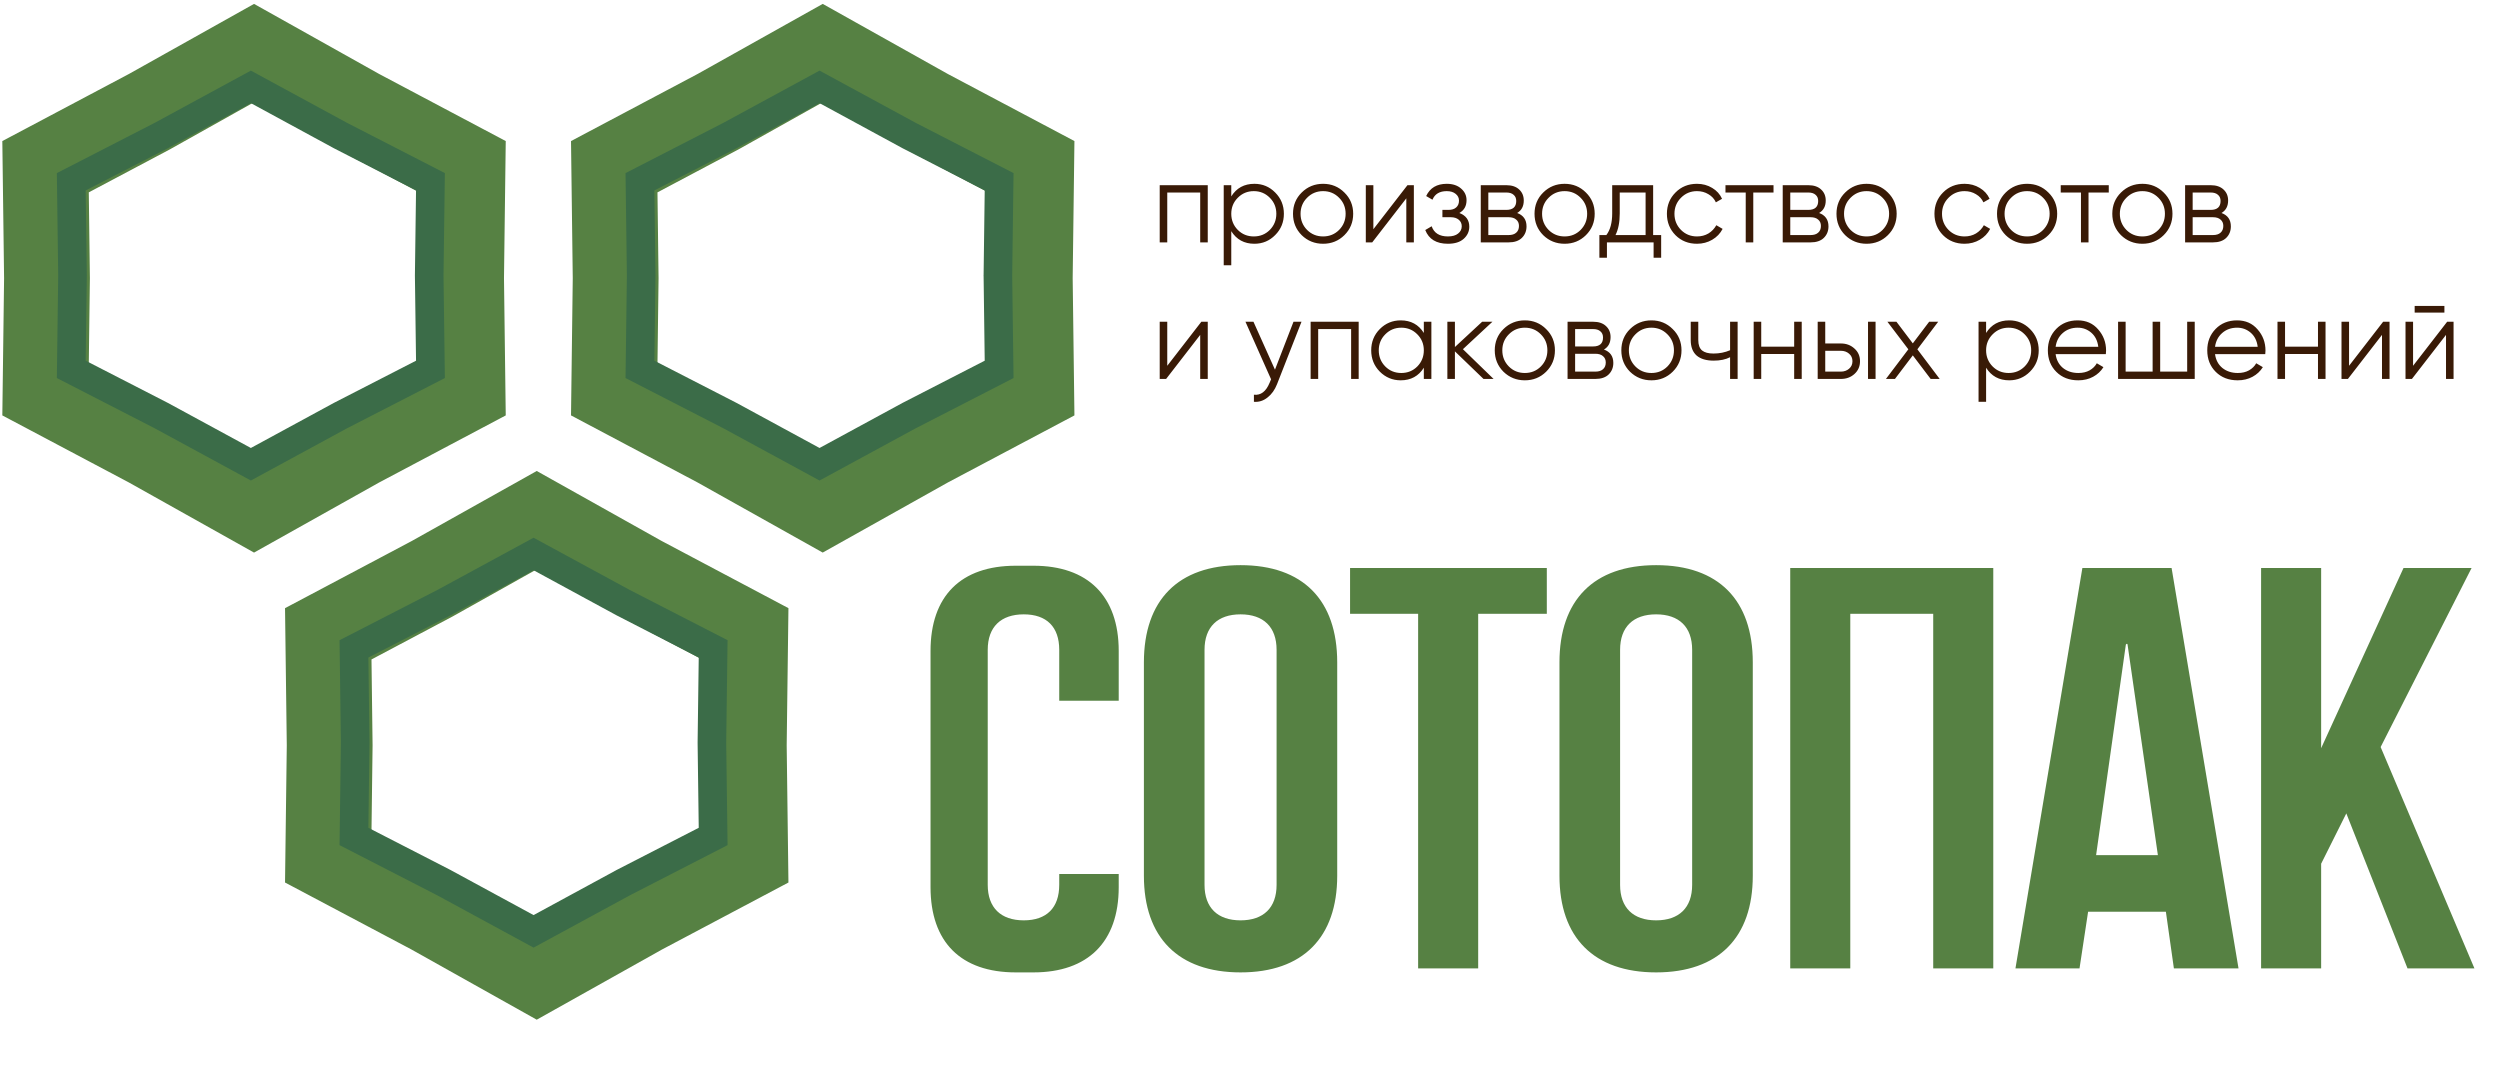 <svg width="238" height="103" viewBox="0 0 238 103" fill="none" xmlns="http://www.w3.org/2000/svg">
<path d="M34.086 10.598L34.128 10.622L34.17 10.644L44.031 15.87L43.896 26.436L43.896 26.488L43.896 26.54L44.031 37.106L34.17 42.331L34.128 42.354L34.086 42.377L24.184 47.925L14.282 42.377L14.241 42.354L14.198 42.331L4.337 37.106L4.472 26.54L4.473 26.488L4.472 26.436L4.337 15.87L14.198 10.644L14.241 10.622L14.282 10.598L24.184 5.051L34.086 10.598Z" stroke="#568143" stroke-width="8.168"/>
<path d="M88.225 10.598L88.266 10.622L88.308 10.644L98.17 15.87L98.035 26.436L98.034 26.488L98.035 26.54L98.17 37.105L88.308 42.331L88.266 42.354L88.225 42.377L78.323 47.924L68.421 42.377L68.379 42.354L68.337 42.331L58.476 37.106L58.61 26.54L58.611 26.488L58.61 26.436L58.476 15.87L68.337 10.644L68.379 10.622L68.421 10.598L78.323 5.051L88.225 10.598Z" stroke="#568143" stroke-width="8.168"/>
<path d="M60.999 55.066L61.041 55.09L61.083 55.112L70.944 60.338L70.809 70.904L70.809 70.956L70.809 71.008L70.944 81.574L61.083 86.799L61.041 86.822L60.999 86.845L51.097 92.393L41.195 86.845L41.154 86.822L41.112 86.799L31.25 81.574L31.385 71.008L31.386 70.956L31.385 70.904L31.25 60.338L41.112 55.112L41.154 55.09L41.195 55.066L51.097 49.519L60.999 55.066Z" stroke="#568143" stroke-width="8.168"/>
<path d="M32.402 12.898L32.416 12.906L32.43 12.913L40.979 17.304L40.861 26.216L40.861 26.234L40.861 26.252L40.979 35.164L32.43 39.555L32.416 39.562L32.402 39.569L23.882 44.197L15.361 39.569L15.347 39.562L15.333 39.555L6.784 35.164L6.902 26.252L6.902 26.234L6.902 26.216L6.784 17.304L15.333 12.913L15.347 12.906L15.361 12.898L23.882 8.271L32.402 12.898Z" stroke="#3B6C48" stroke-width="2.723"/>
<path d="M86.541 12.898L86.555 12.906L86.569 12.913L95.117 17.304L95 26.216L94.999 26.234L95 26.252L95.117 35.164L86.569 39.555L86.555 39.562L86.541 39.569L78.02 44.197L69.499 39.569L69.485 39.562L69.472 39.555L60.923 35.164L61.04 26.252L61.041 26.234L61.04 26.216L60.923 17.304L69.472 12.913L69.485 12.906L69.499 12.898L78.02 8.271L86.541 12.898Z" stroke="#3B6C48" stroke-width="2.723"/>
<path d="M59.315 57.367L59.329 57.374L59.343 57.381L67.892 61.772L67.774 70.684L67.774 70.702L67.774 70.72L67.892 79.632L59.343 84.023L59.329 84.03L59.315 84.038L50.795 88.665L42.274 84.038L42.26 84.03L42.246 84.023L33.697 79.632L33.815 70.72L33.815 70.702L33.815 70.684L33.697 61.772L42.246 57.381L42.26 57.374L42.274 57.367L50.795 52.74L59.315 57.367Z" stroke="#3B6C48" stroke-width="2.723"/>
<path d="M106.502 61.97V66.708H100.839V61.861C100.839 59.683 99.641 58.486 97.463 58.486C95.285 58.486 94.032 59.683 94.032 61.861V84.241C94.032 86.419 95.285 87.617 97.463 87.617C99.641 87.617 100.839 86.419 100.839 84.241V83.206H106.502V84.459C106.502 89.686 103.561 92.572 98.388 92.572H96.701C91.473 92.572 88.587 89.686 88.587 84.459V61.97C88.587 56.743 91.473 53.857 96.701 53.857H98.388C103.561 53.857 106.502 56.743 106.502 61.97ZM118.101 53.803C124.036 53.803 127.303 57.124 127.303 63.059V83.37C127.303 89.25 124.036 92.572 118.101 92.572C112.166 92.572 108.899 89.25 108.899 83.37V63.059C108.899 57.124 112.166 53.803 118.101 53.803ZM121.531 84.241V61.861C121.531 59.683 120.279 58.486 118.101 58.486C115.923 58.486 114.671 59.683 114.671 61.861V84.241C114.671 86.419 115.923 87.617 118.101 87.617C120.279 87.617 121.531 86.419 121.531 84.241ZM128.526 54.075H147.257V58.431H140.723V92.191H135.006V58.431H128.526V54.075ZM157.663 53.803C163.598 53.803 166.865 57.124 166.865 63.059V83.37C166.865 89.25 163.598 92.572 157.663 92.572C151.728 92.572 148.461 89.25 148.461 83.37V63.059C148.461 57.124 151.728 53.803 157.663 53.803ZM161.093 84.241V61.861C161.093 59.683 159.841 58.486 157.663 58.486C155.485 58.486 154.233 59.683 154.233 61.861V84.241C154.233 86.419 155.485 87.617 157.663 87.617C159.841 87.617 161.093 86.419 161.093 84.241ZM170.43 54.075H189.76V92.191H184.042V58.431H176.147V92.191H170.43V54.075ZM206.736 54.075L213.107 92.191H206.954L206.192 86.8H198.787L197.97 92.191H191.871L198.242 54.075H206.736ZM199.549 81.409H205.43L202.544 61.371C202.544 61.263 202.435 61.263 202.38 61.371L199.549 81.409ZM226.636 71.118L235.566 92.191H229.195L223.369 77.434L220.973 82.226V92.191H215.256V54.075H220.973V71.227L228.814 54.075H235.294L226.636 71.118Z" fill="#568143"/>
<path d="M114.978 17.63V23.075H114.259V18.327H111.123V23.075H110.404V17.63H114.978ZM119.416 17.499C120.193 17.499 120.854 17.775 121.398 18.327C121.95 18.879 122.226 19.554 122.226 20.352C122.226 21.151 121.95 21.826 121.398 22.378C120.854 22.93 120.193 23.206 119.416 23.206C118.451 23.206 117.718 22.806 117.217 22.008V25.253H116.498V17.63H117.217V18.697C117.718 17.898 118.451 17.499 119.416 17.499ZM117.837 21.888C118.251 22.302 118.759 22.509 119.362 22.509C119.965 22.509 120.473 22.302 120.887 21.888C121.3 21.467 121.507 20.955 121.507 20.352C121.507 19.75 121.3 19.242 120.887 18.828C120.473 18.407 119.965 18.196 119.362 18.196C118.759 18.196 118.251 18.407 117.837 18.828C117.423 19.242 117.217 19.75 117.217 20.352C117.217 20.955 117.423 21.467 117.837 21.888ZM127.984 22.389C127.432 22.933 126.757 23.206 125.959 23.206C125.16 23.206 124.481 22.933 123.922 22.389C123.37 21.837 123.094 21.158 123.094 20.352C123.094 19.547 123.37 18.871 123.922 18.327C124.481 17.775 125.16 17.499 125.959 17.499C126.757 17.499 127.432 17.775 127.984 18.327C128.543 18.871 128.823 19.547 128.823 20.352C128.823 21.158 128.543 21.837 127.984 22.389ZM124.434 21.888C124.848 22.302 125.356 22.509 125.959 22.509C126.561 22.509 127.069 22.302 127.483 21.888C127.897 21.467 128.104 20.955 128.104 20.352C128.104 19.75 127.897 19.242 127.483 18.828C127.069 18.407 126.561 18.196 125.959 18.196C125.356 18.196 124.848 18.407 124.434 18.828C124.02 19.242 123.813 19.75 123.813 20.352C123.813 20.955 124.02 21.467 124.434 21.888ZM133.989 17.63H134.599V23.075H133.881V18.882L130.635 23.075H130.025V17.63H130.744V21.823L133.989 17.63ZM138.929 20.276C139.561 20.516 139.876 20.951 139.876 21.583C139.876 22.033 139.698 22.418 139.343 22.737C138.994 23.05 138.493 23.206 137.84 23.206C136.744 23.206 136.025 22.77 135.684 21.899L136.294 21.54C136.519 22.186 137.034 22.509 137.84 22.509C138.261 22.509 138.584 22.418 138.809 22.236C139.041 22.055 139.158 21.823 139.158 21.54C139.158 21.285 139.063 21.078 138.874 20.919C138.686 20.759 138.432 20.679 138.112 20.679H137.317V19.982H137.894C138.207 19.982 138.45 19.906 138.624 19.753C138.806 19.594 138.896 19.376 138.896 19.1C138.896 18.839 138.791 18.625 138.58 18.457C138.37 18.283 138.087 18.196 137.731 18.196C137.049 18.196 136.595 18.468 136.37 19.013L135.771 18.664C136.134 17.888 136.787 17.499 137.731 17.499C138.305 17.499 138.762 17.652 139.103 17.957C139.444 18.254 139.615 18.621 139.615 19.056C139.615 19.616 139.386 20.022 138.929 20.276ZM144.432 20.276C145.027 20.494 145.325 20.919 145.325 21.55C145.325 21.993 145.176 22.36 144.878 22.65C144.588 22.933 144.167 23.075 143.615 23.075H140.969V17.63H143.397C143.927 17.63 144.337 17.768 144.628 18.044C144.918 18.312 145.063 18.661 145.063 19.089C145.063 19.634 144.853 20.029 144.432 20.276ZM143.397 18.327H141.688V19.982H143.397C144.029 19.982 144.345 19.699 144.345 19.133C144.345 18.879 144.261 18.683 144.094 18.545C143.935 18.399 143.702 18.327 143.397 18.327ZM143.615 22.378C143.935 22.378 144.178 22.302 144.345 22.149C144.519 21.997 144.606 21.783 144.606 21.507C144.606 21.253 144.519 21.053 144.345 20.908C144.178 20.755 143.935 20.679 143.615 20.679H141.688V22.378H143.615ZM150.977 22.389C150.425 22.933 149.75 23.206 148.951 23.206C148.153 23.206 147.474 22.933 146.915 22.389C146.363 21.837 146.087 21.158 146.087 20.352C146.087 19.547 146.363 18.871 146.915 18.327C147.474 17.775 148.153 17.499 148.951 17.499C149.75 17.499 150.425 17.775 150.977 18.327C151.536 18.871 151.815 19.547 151.815 20.352C151.815 21.158 151.536 21.837 150.977 22.389ZM147.427 21.888C147.84 22.302 148.349 22.509 148.951 22.509C149.554 22.509 150.062 22.302 150.476 21.888C150.89 21.467 151.097 20.955 151.097 20.352C151.097 19.75 150.89 19.242 150.476 18.828C150.062 18.407 149.554 18.196 148.951 18.196C148.349 18.196 147.84 18.407 147.427 18.828C147.013 19.242 146.806 19.75 146.806 20.352C146.806 20.955 147.013 21.467 147.427 21.888ZM157.379 22.378H158.142V24.534H157.423V23.075H152.98V24.534H152.261V22.378H152.925C153.296 21.892 153.481 21.206 153.481 20.32V17.63H157.379V22.378ZM153.796 22.378H156.661V18.327H154.199V20.32C154.199 21.155 154.065 21.841 153.796 22.378ZM161.554 23.206C160.733 23.206 160.051 22.933 159.506 22.389C158.962 21.837 158.69 21.158 158.69 20.352C158.69 19.547 158.962 18.871 159.506 18.327C160.051 17.775 160.733 17.499 161.554 17.499C162.091 17.499 162.574 17.63 163.002 17.891C163.43 18.145 163.743 18.49 163.939 18.926L163.351 19.263C163.205 18.937 162.969 18.679 162.643 18.49C162.323 18.294 161.96 18.196 161.554 18.196C160.951 18.196 160.443 18.407 160.029 18.828C159.615 19.242 159.408 19.75 159.408 20.352C159.408 20.955 159.615 21.467 160.029 21.888C160.443 22.302 160.951 22.509 161.554 22.509C161.96 22.509 162.323 22.414 162.643 22.226C162.962 22.029 163.213 21.768 163.394 21.441L163.993 21.79C163.768 22.226 163.438 22.57 163.002 22.825C162.566 23.079 162.084 23.206 161.554 23.206ZM168.839 17.63V18.327H166.912V23.075H166.193V18.327H164.265V17.63H168.839ZM173.178 20.276C173.773 20.494 174.071 20.919 174.071 21.55C174.071 21.993 173.922 22.36 173.625 22.65C173.334 22.933 172.913 23.075 172.361 23.075H169.715V17.63H172.144C172.674 17.63 173.084 17.768 173.374 18.044C173.665 18.312 173.81 18.661 173.81 19.089C173.81 19.634 173.599 20.029 173.178 20.276ZM172.144 18.327H170.434V19.982H172.144C172.775 19.982 173.091 19.699 173.091 19.133C173.091 18.879 173.007 18.683 172.841 18.545C172.681 18.399 172.448 18.327 172.144 18.327ZM172.361 22.378C172.681 22.378 172.924 22.302 173.091 22.149C173.265 21.997 173.352 21.783 173.352 21.507C173.352 21.253 173.265 21.053 173.091 20.908C172.924 20.755 172.681 20.679 172.361 20.679H170.434V22.378H172.361ZM179.723 22.389C179.171 22.933 178.496 23.206 177.698 23.206C176.899 23.206 176.22 22.933 175.661 22.389C175.109 21.837 174.833 21.158 174.833 20.352C174.833 19.547 175.109 18.871 175.661 18.327C176.22 17.775 176.899 17.499 177.698 17.499C178.496 17.499 179.171 17.775 179.723 18.327C180.282 18.871 180.562 19.547 180.562 20.352C180.562 21.158 180.282 21.837 179.723 22.389ZM176.173 21.888C176.587 22.302 177.095 22.509 177.698 22.509C178.3 22.509 178.808 22.302 179.222 21.888C179.636 21.467 179.843 20.955 179.843 20.352C179.843 19.75 179.636 19.242 179.222 18.828C178.808 18.407 178.3 18.196 177.698 18.196C177.095 18.196 176.587 18.407 176.173 18.828C175.759 19.242 175.552 19.75 175.552 20.352C175.552 20.955 175.759 21.467 176.173 21.888ZM187.024 23.206C186.204 23.206 185.522 22.933 184.977 22.389C184.432 21.837 184.16 21.158 184.16 20.352C184.16 19.547 184.432 18.871 184.977 18.327C185.522 17.775 186.204 17.499 187.024 17.499C187.562 17.499 188.044 17.63 188.473 17.891C188.901 18.145 189.213 18.49 189.409 18.926L188.821 19.263C188.676 18.937 188.44 18.679 188.113 18.49C187.794 18.294 187.431 18.196 187.024 18.196C186.422 18.196 185.914 18.407 185.5 18.828C185.086 19.242 184.879 19.75 184.879 20.352C184.879 20.955 185.086 21.467 185.5 21.888C185.914 22.302 186.422 22.509 187.024 22.509C187.431 22.509 187.794 22.414 188.113 22.226C188.433 22.029 188.683 21.768 188.865 21.441L189.464 21.79C189.239 22.226 188.908 22.57 188.473 22.825C188.037 23.079 187.554 23.206 187.024 23.206ZM195.005 22.389C194.454 22.933 193.779 23.206 192.98 23.206C192.181 23.206 191.502 22.933 190.943 22.389C190.392 21.837 190.116 21.158 190.116 20.352C190.116 19.547 190.392 18.871 190.943 18.327C191.502 17.775 192.181 17.499 192.98 17.499C193.779 17.499 194.454 17.775 195.005 18.327C195.565 18.871 195.844 19.547 195.844 20.352C195.844 21.158 195.565 21.837 195.005 22.389ZM191.455 21.888C191.869 22.302 192.377 22.509 192.98 22.509C193.583 22.509 194.091 22.302 194.505 21.888C194.918 21.467 195.125 20.955 195.125 20.352C195.125 19.75 194.918 19.242 194.505 18.828C194.091 18.407 193.583 18.196 192.98 18.196C192.377 18.196 191.869 18.407 191.455 18.828C191.041 19.242 190.835 19.75 190.835 20.352C190.835 20.955 191.041 21.467 191.455 21.888ZM200.755 17.63V18.327H198.827V23.075H198.108V18.327H196.181V17.63H200.755ZM205.981 22.389C205.429 22.933 204.754 23.206 203.955 23.206C203.157 23.206 202.478 22.933 201.919 22.389C201.367 21.837 201.091 21.158 201.091 20.352C201.091 19.547 201.367 18.871 201.919 18.327C202.478 17.775 203.157 17.499 203.955 17.499C204.754 17.499 205.429 17.775 205.981 18.327C206.54 18.871 206.819 19.547 206.819 20.352C206.819 21.158 206.54 21.837 205.981 22.389ZM202.431 21.888C202.844 22.302 203.353 22.509 203.955 22.509C204.558 22.509 205.066 22.302 205.48 21.888C205.894 21.467 206.101 20.955 206.101 20.352C206.101 19.75 205.894 19.242 205.48 18.828C205.066 18.407 204.558 18.196 203.955 18.196C203.353 18.196 202.844 18.407 202.431 18.828C202.017 19.242 201.81 19.75 201.81 20.352C201.81 20.955 202.017 21.467 202.431 21.888ZM211.485 20.276C212.08 20.494 212.378 20.919 212.378 21.55C212.378 21.993 212.229 22.36 211.932 22.65C211.641 22.933 211.22 23.075 210.668 23.075H208.022V17.63H210.451C210.981 17.63 211.391 17.768 211.681 18.044C211.972 18.312 212.117 18.661 212.117 19.089C212.117 19.634 211.906 20.029 211.485 20.276ZM210.451 18.327H208.741V19.982H210.451C211.082 19.982 211.398 19.699 211.398 19.133C211.398 18.879 211.315 18.683 211.148 18.545C210.988 18.399 210.755 18.327 210.451 18.327ZM210.668 22.378C210.988 22.378 211.231 22.302 211.398 22.149C211.572 21.997 211.659 21.783 211.659 21.507C211.659 21.253 211.572 21.053 211.398 20.908C211.231 20.755 210.988 20.679 210.668 20.679H208.741V22.378H210.668ZM114.368 30.63H114.978V36.075H114.259V31.882L111.014 36.075H110.404V30.63H111.123V34.823L114.368 30.63ZM123.141 30.63H123.903L121.573 36.576C121.362 37.113 121.061 37.534 120.669 37.839C120.284 38.151 119.852 38.289 119.373 38.253V37.578C120.026 37.65 120.524 37.273 120.865 36.445L121.006 36.108L118.567 30.63H119.329L121.377 35.193L123.141 30.63ZM129.346 30.63V36.075H128.627V31.327H125.491V36.075H124.772V30.63H129.346ZM135.548 30.63H136.267V36.075H135.548V35.008C135.047 35.806 134.314 36.206 133.349 36.206C132.572 36.206 131.907 35.93 131.356 35.378C130.811 34.826 130.539 34.151 130.539 33.352C130.539 32.554 130.811 31.879 131.356 31.327C131.907 30.775 132.572 30.499 133.349 30.499C134.314 30.499 135.047 30.898 135.548 31.697V30.63ZM131.878 34.888C132.292 35.302 132.8 35.509 133.403 35.509C134.006 35.509 134.514 35.302 134.928 34.888C135.341 34.467 135.548 33.955 135.548 33.352C135.548 32.75 135.341 32.242 134.928 31.828C134.514 31.407 134.006 31.196 133.403 31.196C132.8 31.196 132.292 31.407 131.878 31.828C131.465 32.242 131.258 32.75 131.258 33.352C131.258 33.955 131.465 34.467 131.878 34.888ZM142.189 36.075H141.23L138.508 33.45V36.075H137.789V30.63H138.508V33.037L141.1 30.63H142.08L139.27 33.243L142.189 36.075ZM147.191 35.389C146.639 35.933 145.964 36.206 145.165 36.206C144.367 36.206 143.688 35.933 143.129 35.389C142.577 34.837 142.301 34.158 142.301 33.352C142.301 32.547 142.577 31.871 143.129 31.327C143.688 30.775 144.367 30.499 145.165 30.499C145.964 30.499 146.639 30.775 147.191 31.327C147.75 31.871 148.029 32.547 148.029 33.352C148.029 34.158 147.75 34.837 147.191 35.389ZM143.641 34.888C144.054 35.302 144.563 35.509 145.165 35.509C145.768 35.509 146.276 35.302 146.69 34.888C147.104 34.467 147.311 33.955 147.311 33.352C147.311 32.75 147.104 32.242 146.69 31.828C146.276 31.407 145.768 31.196 145.165 31.196C144.563 31.196 144.054 31.407 143.641 31.828C143.227 32.242 143.02 32.75 143.02 33.352C143.02 33.955 143.227 34.467 143.641 34.888ZM152.695 33.276C153.291 33.494 153.588 33.919 153.588 34.55C153.588 34.993 153.439 35.36 153.142 35.65C152.851 35.933 152.43 36.075 151.878 36.075H149.232V30.63H151.661C152.191 30.63 152.601 30.768 152.891 31.044C153.182 31.312 153.327 31.661 153.327 32.089C153.327 32.634 153.116 33.029 152.695 33.276ZM151.661 31.327H149.951V32.982H151.661C152.292 32.982 152.608 32.699 152.608 32.133C152.608 31.879 152.525 31.683 152.358 31.545C152.198 31.399 151.966 31.327 151.661 31.327ZM151.878 35.378C152.198 35.378 152.441 35.302 152.608 35.149C152.782 34.997 152.869 34.783 152.869 34.507C152.869 34.253 152.782 34.053 152.608 33.908C152.441 33.755 152.198 33.679 151.878 33.679H149.951V35.378H151.878ZM159.24 35.389C158.688 35.933 158.013 36.206 157.215 36.206C156.416 36.206 155.737 35.933 155.178 35.389C154.626 34.837 154.351 34.158 154.351 33.352C154.351 32.547 154.626 31.871 155.178 31.327C155.737 30.775 156.416 30.499 157.215 30.499C158.013 30.499 158.688 30.775 159.24 31.327C159.799 31.871 160.079 32.547 160.079 33.352C160.079 34.158 159.799 34.837 159.24 35.389ZM155.69 34.888C156.104 35.302 156.612 35.509 157.215 35.509C157.817 35.509 158.325 35.302 158.739 34.888C159.153 34.467 159.36 33.955 159.36 33.352C159.36 32.75 159.153 32.242 158.739 31.828C158.325 31.407 157.817 31.196 157.215 31.196C156.612 31.196 156.104 31.407 155.69 31.828C155.276 32.242 155.069 32.75 155.069 33.352C155.069 33.955 155.276 34.467 155.69 34.888ZM164.704 30.63H165.422V36.075H164.704V34.006C164.282 34.224 163.763 34.333 163.146 34.333C162.435 34.333 161.89 34.169 161.513 33.843C161.142 33.508 160.957 33.019 160.957 32.372V30.63H161.676V32.372C161.676 32.83 161.796 33.16 162.035 33.363C162.275 33.559 162.638 33.657 163.125 33.657C163.691 33.657 164.217 33.552 164.704 33.342V30.63ZM170.805 30.63H171.524V36.075H170.805V33.701H167.669V36.075H166.95V30.63H167.669V33.004H170.805V30.63ZM175.254 32.699C175.763 32.699 176.191 32.859 176.539 33.178C176.895 33.49 177.073 33.893 177.073 34.387C177.073 34.881 176.895 35.287 176.539 35.607C176.191 35.919 175.763 36.075 175.254 36.075H173.044V30.63H173.763V32.699H175.254ZM177.835 30.63H178.554V36.075H177.835V30.63ZM175.254 35.378C175.559 35.378 175.817 35.287 176.028 35.106C176.245 34.924 176.354 34.685 176.354 34.387C176.354 34.089 176.245 33.85 176.028 33.668C175.817 33.487 175.559 33.396 175.254 33.396H173.763V35.378H175.254ZM184.658 36.075H183.798L182.099 33.832L180.4 36.075H179.54L181.674 33.254L179.681 30.63H180.541L182.099 32.688L183.656 30.63H184.516L182.534 33.254L184.658 36.075ZM191.277 30.499C192.053 30.499 192.714 30.775 193.259 31.327C193.81 31.879 194.086 32.554 194.086 33.352C194.086 34.151 193.81 34.826 193.259 35.378C192.714 35.93 192.053 36.206 191.277 36.206C190.311 36.206 189.578 35.806 189.077 35.008V38.253H188.358V30.63H189.077V31.697C189.578 30.898 190.311 30.499 191.277 30.499ZM189.698 34.888C190.111 35.302 190.62 35.509 191.222 35.509C191.825 35.509 192.333 35.302 192.747 34.888C193.161 34.467 193.368 33.955 193.368 33.352C193.368 32.75 193.161 32.242 192.747 31.828C192.333 31.407 191.825 31.196 191.222 31.196C190.62 31.196 190.111 31.407 189.698 31.828C189.284 32.242 189.077 32.75 189.077 33.352C189.077 33.955 189.284 34.467 189.698 34.888ZM197.797 30.499C198.603 30.499 199.253 30.786 199.746 31.36C200.247 31.926 200.498 32.597 200.498 33.374C200.498 33.454 200.491 33.567 200.476 33.712H195.695C195.768 34.264 196 34.703 196.392 35.029C196.792 35.349 197.282 35.509 197.862 35.509C198.276 35.509 198.632 35.425 198.93 35.258C199.235 35.084 199.463 34.859 199.616 34.583L200.247 34.953C200.008 35.338 199.681 35.643 199.267 35.868C198.853 36.093 198.381 36.206 197.851 36.206C196.995 36.206 196.298 35.937 195.761 35.4C195.223 34.862 194.955 34.18 194.955 33.352C194.955 32.539 195.22 31.86 195.75 31.316C196.28 30.771 196.962 30.499 197.797 30.499ZM197.797 31.196C197.231 31.196 196.755 31.367 196.37 31.708C195.993 32.042 195.768 32.478 195.695 33.015H199.757C199.685 32.441 199.463 31.995 199.093 31.675C198.723 31.356 198.291 31.196 197.797 31.196ZM208.219 30.63H208.938V36.075H201.641V30.63H202.36V35.378H204.93V30.63H205.649V35.378H208.219V30.63ZM212.973 30.499C213.779 30.499 214.429 30.786 214.922 31.36C215.423 31.926 215.674 32.597 215.674 33.374C215.674 33.454 215.667 33.567 215.652 33.712H210.871C210.944 34.264 211.176 34.703 211.568 35.029C211.968 35.349 212.458 35.509 213.038 35.509C213.452 35.509 213.808 35.425 214.106 35.258C214.411 35.084 214.639 34.859 214.792 34.583L215.423 34.953C215.184 35.338 214.857 35.643 214.443 35.868C214.029 36.093 213.558 36.206 213.028 36.206C212.171 36.206 211.474 35.937 210.937 35.4C210.399 34.862 210.131 34.18 210.131 33.352C210.131 32.539 210.396 31.86 210.926 31.316C211.456 30.771 212.138 30.499 212.973 30.499ZM212.973 31.196C212.407 31.196 211.931 31.367 211.546 31.708C211.169 32.042 210.944 32.478 210.871 33.015H214.933C214.861 32.441 214.639 31.995 214.269 31.675C213.899 31.356 213.467 31.196 212.973 31.196ZM220.672 30.63H221.391V36.075H220.672V33.701H217.536V36.075H216.817V30.63H217.536V33.004H220.672V30.63ZM226.875 30.63H227.485V36.075H226.766V31.882L223.521 36.075H222.911V30.63H223.63V34.823L226.875 30.63ZM229.876 29.759V29.127H232.707V29.759H229.876ZM232.969 30.63H233.579V36.075H232.86V31.882L229.615 36.075H229.005V30.63H229.724V34.823L232.969 30.63Z" fill="#391A06"/>
</svg>
